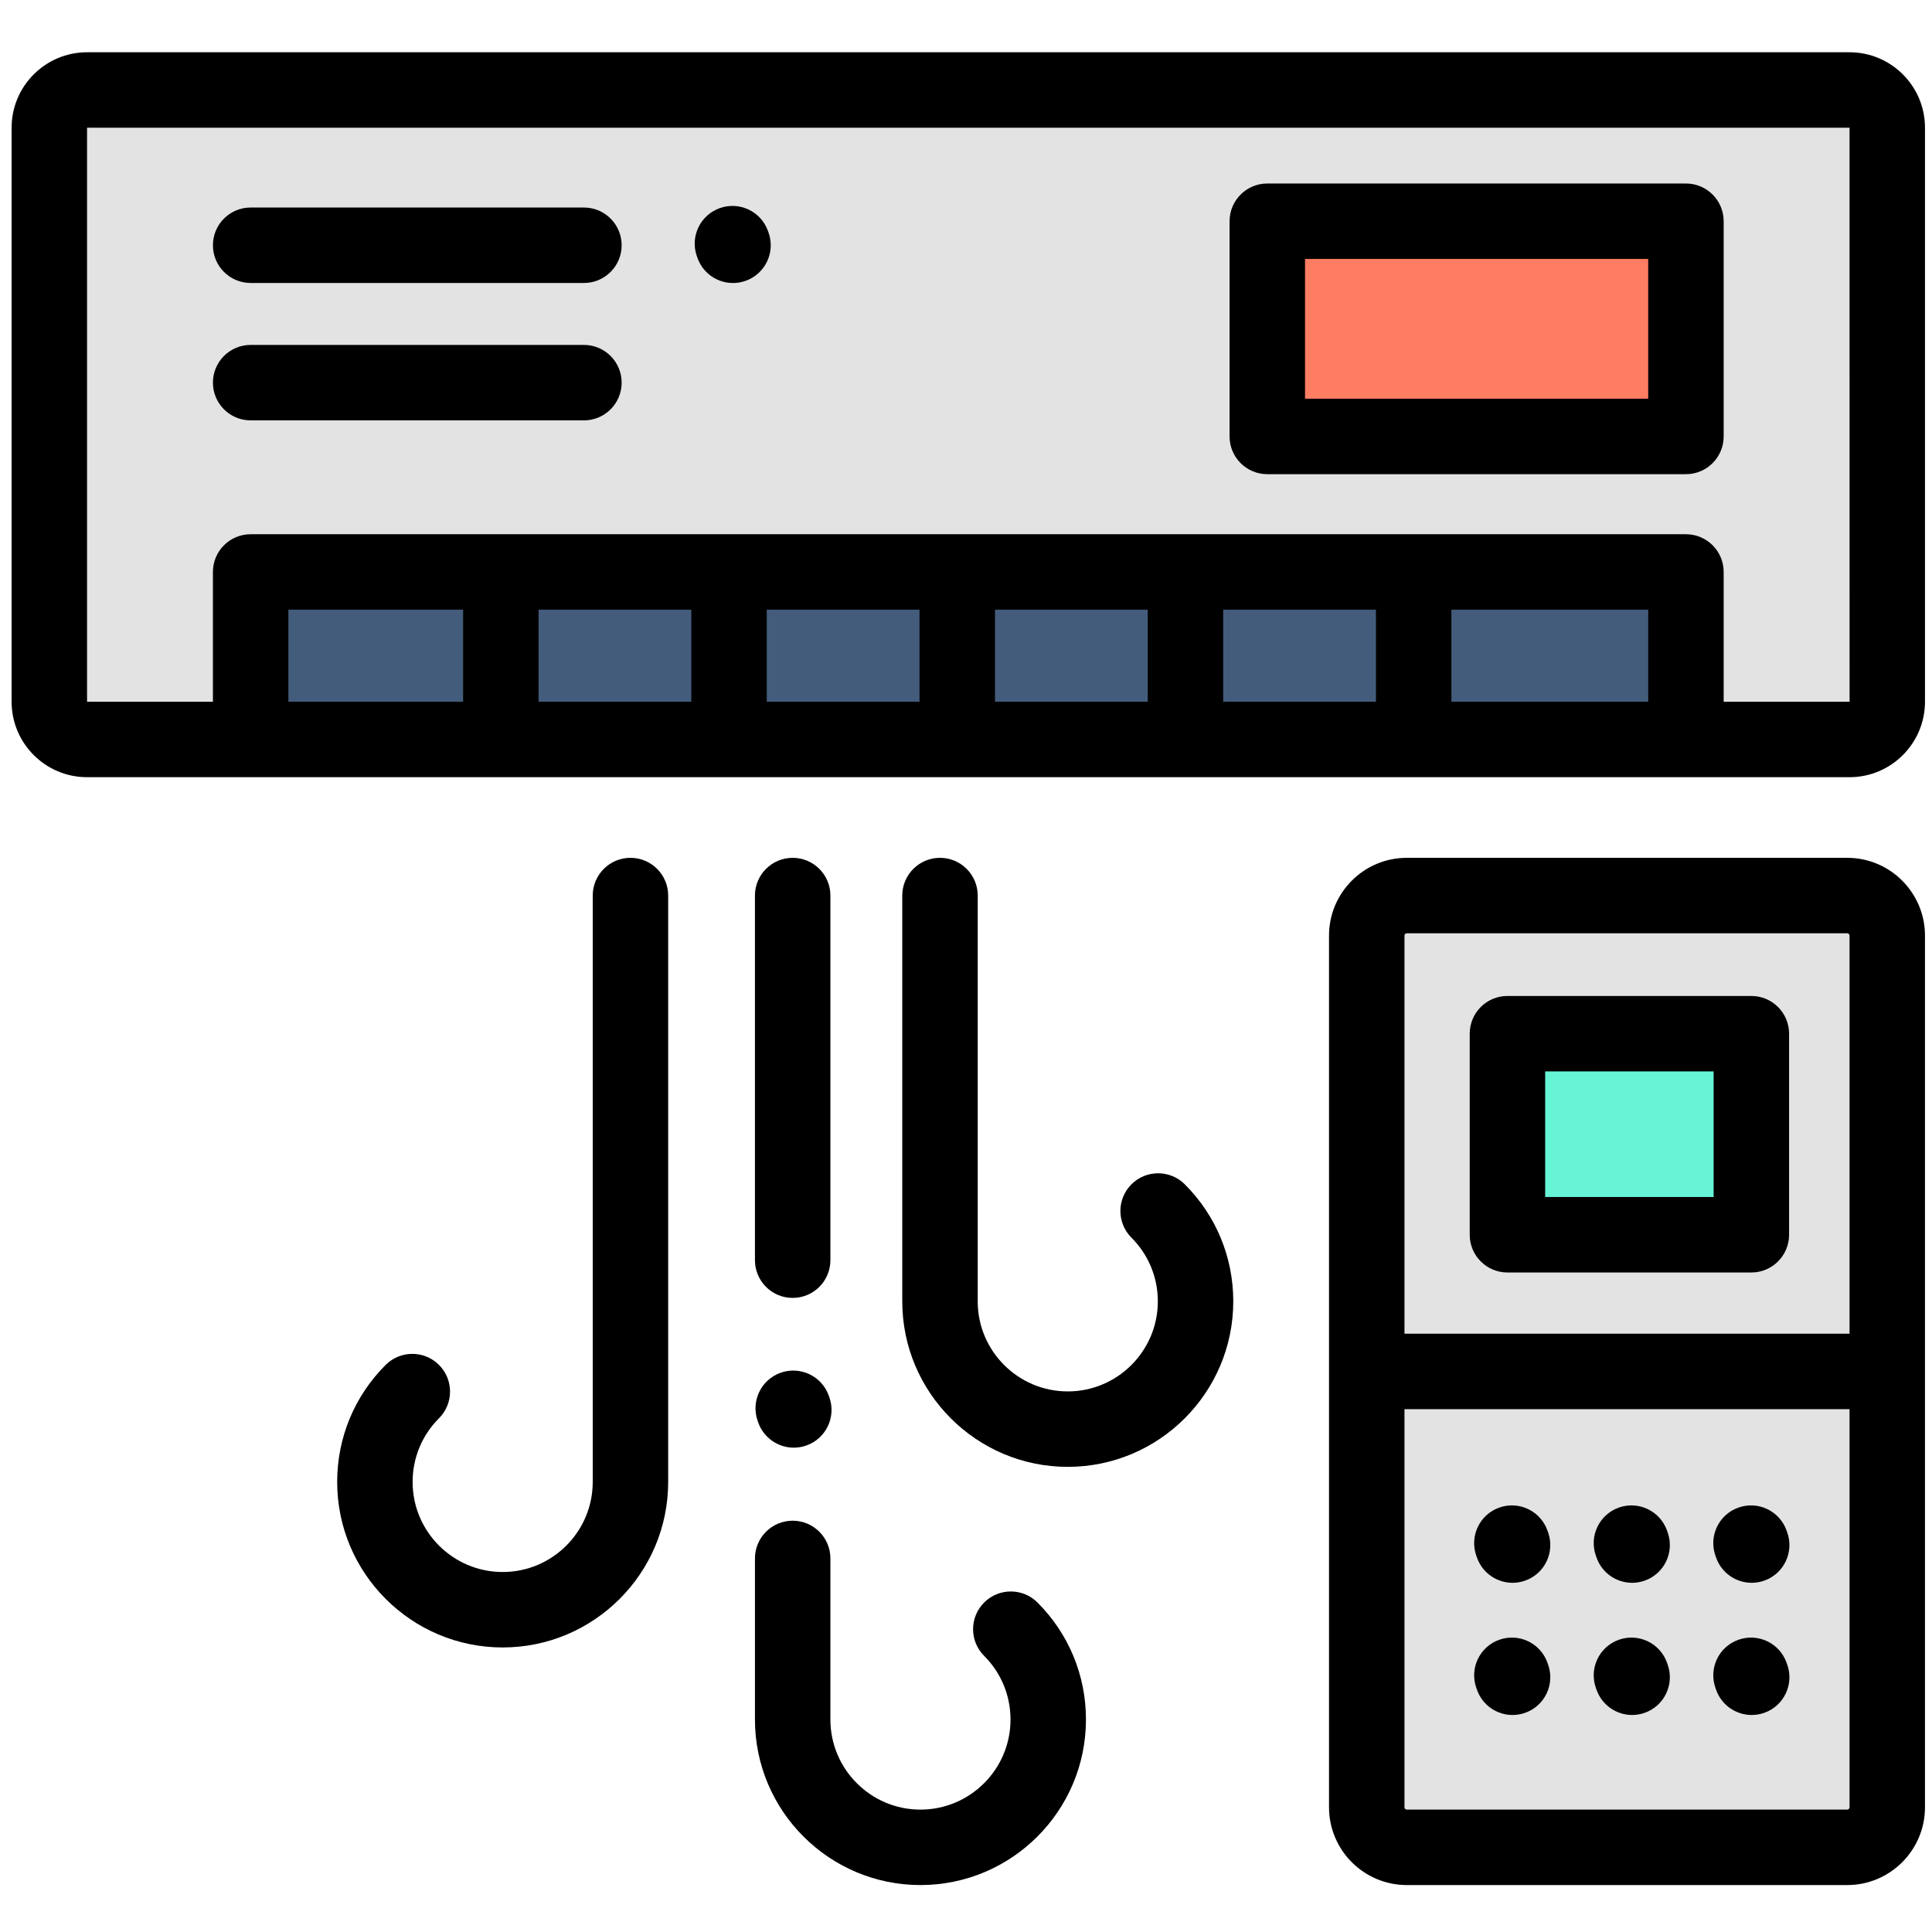 <?xml version="1.0" encoding="UTF-8" standalone="no"?>
<svg xmlns="http://www.w3.org/2000/svg" xmlns:svg="http://www.w3.org/2000/svg" version="1.1" id="svg954" width="682.667" height="682.667" viewBox="0 0 682.667 682.667">
  <defs id="defs958">
    <clipPath id="clipPath968">
      <path d="M 0,512 H 512 V 0 H 0 Z" id="path966"></path>
    </clipPath>
  </defs>
  <g id="g960" transform="matrix(1.333,0,0,-1.333,0,682.667)">
    <g id="g962">
      <g id="g964" clip-path="url(#clipPath968)">
        <g id="g970" transform="translate(489.671,316.113)">
          <path d="m 0,0 h -467.194 c -5.523,0 -10,4.477 -10,10 v 152.161 c 0,5.523 4.477,10 10,10 H 0 c 5.523,0 10,-4.477 10,-10 V 10 C 10,4.477 5.523,0 0,0" style="fill:#e3e3e3;fill-opacity:1;fill-rule:nonzero;stroke:none" id="path972"></path>
        </g>
        <path d="m 335.333,396.435 h 110.973 v 57.052 H 335.333 Z" style="fill:#ff7d62;fill-opacity:1;fill-rule:nonzero;stroke:none" id="path974"></path>
        <path d="m 132.163,316.113 h 60.492 v 44.404 h -60.492 z" style="fill:#445c7b;fill-opacity:1;fill-rule:nonzero;stroke:none" id="path976"></path>
        <path d="m 446.306,360.518 h -72.174 v -44.404 h 72.174 z" style="fill:#445c7b;fill-opacity:1;fill-rule:nonzero;stroke:none" id="path978"></path>
        <path d="m 65.842,316.113 h 66.321 v 44.404 H 65.842 Z" style="fill:#445c7b;fill-opacity:1;fill-rule:nonzero;stroke:none" id="path980"></path>
        <path d="m 192.655,316.113 h 60.492 v 44.404 h -60.492 z" style="fill:#445c7b;fill-opacity:1;fill-rule:nonzero;stroke:none" id="path982"></path>
        <path d="m 313.64,316.113 h 60.492 v 44.404 H 313.64 Z" style="fill:#445c7b;fill-opacity:1;fill-rule:nonzero;stroke:none" id="path984"></path>
        <path d="m 253.147,316.113 h 60.492 v 44.404 h -60.492 z" style="fill:#445c7b;fill-opacity:1;fill-rule:nonzero;stroke:none" id="path986"></path>
        <g id="g988" transform="translate(489.058,274.737)">
          <path d="m 0,0 h -116.75 c -5.861,0 -10.613,-4.751 -10.613,-10.613 V -126.146 H 10.613 V -10.613 C 10.613,-4.751 5.861,0 0,0" style="fill:#e3e3e3;fill-opacity:1;fill-rule:nonzero;stroke:none" id="path990"></path>
        </g>
        <g id="g992" transform="translate(361.695,148.591)">
          <path d="m 0,0 v -115.534 c 0,-5.862 4.751,-10.613 10.613,-10.613 h 116.75 c 5.861,0 10.613,4.751 10.613,10.613 V 0 Z" style="fill:#e3e3e3;fill-opacity:1;fill-rule:nonzero;stroke:none" id="path994"></path>
        </g>
        <path d="M 463.646,184.822 H 398.99 v 53.299 h 64.656 z" style="fill:#67f4d6;fill-opacity:1;fill-rule:nonzero;stroke:none" id="path996"></path>
        <g id="g998" transform="translate(490.269,326.113)">
          <path d="m 0,0 h -33.365 v 34.404 c 0,5.523 -4.477,10 -10,10 h -72.175 -60.492 -60.492 -60.492 -60.492 -66.321 c -5.523,0 -10,-4.477 -10,-10 V 0 h -33.365 V 152.161 H 0 L 0.013,0.001 C 0.013,0.001 0.009,0 0,0 m -105.54,24.404 h 52.174 V 0 h -52.174 z m -60.492,0 h 40.492 V 0 h -40.492 z m -60.492,0 h 40.492 V 0 h -40.492 z m -60.492,0 h 40.492 V 0 h -40.492 z m -60.492,0 h 40.492 V 0 h -40.492 z M -367.508,0 h -46.321 v 24.404 h 46.321 z M 0,172.161 h -467.194 c -11.028,0 -20,-8.972 -20,-20 V 0 c 0,-11.028 8.972,-20 20,-20 h 43.365 66.321 60.492 60.492 60.492 60.492 72.175 H 0 c 11.028,0 20,8.972 20,20 v 152.161 c 0,11.028 -8.972,20 -20,20" style="fill:#000000;fill-opacity:1;fill-rule:nonzero;stroke:none" id="path1000"></path>
        </g>
        <path d="M 436.903,406.435 H 345.93 v 37.052 h 90.973 z m 10,57.051 H 335.931 c -5.523,0 -10,-4.477 -10,-10 v -57.051 c 0,-5.523 4.477,-10 10,-10 h 110.972 c 5.523,0 10,4.477 10,10 v 57.051 c 0,5.523 -4.477,10 -10,10" style="fill:#000000;fill-opacity:1;fill-rule:nonzero;stroke:none" id="path1002"></path>
        <g id="g1004" transform="translate(203.575,450.885)">
          <path d="m 0,0 c -1.848,5.205 -7.566,7.929 -12.769,6.079 -5.205,-1.847 -7.926,-7.563 -6.08,-12.768 l 0.153,-0.431 c 1.455,-4.099 5.31,-6.658 9.425,-6.658 1.109,0 2.238,0.186 3.344,0.579 5.205,1.846 7.927,7.563 6.08,12.768 z" style="fill:#000000;fill-opacity:1;fill-rule:nonzero;stroke:none" id="path1006"></path>
        </g>
        <g id="g1008" transform="translate(219.694,142.156)">
          <path d="m 0,0 c -1.842,5.206 -7.552,7.933 -12.763,6.093 -5.206,-1.842 -7.934,-7.556 -6.092,-12.763 l 0.152,-0.431 c 1.452,-4.104 5.309,-6.668 9.428,-6.668 1.106,0 2.232,0.186 3.335,0.576 5.206,1.841 7.934,7.555 6.092,12.762 z" style="fill:#000000;fill-opacity:1;fill-rule:nonzero;stroke:none" id="path1010"></path>
        </g>
        <g id="g1012" transform="translate(167.119,284.737)">
          <path d="m 0,0 c -5.523,0 -10,-4.478 -10,-10 v -155.439 c 0,-13.163 -10.708,-23.872 -23.872,-23.872 -13.163,0 -23.871,10.709 -23.871,23.872 0,6.376 2.483,12.371 6.992,16.88 3.905,3.906 3.904,10.237 -0.001,14.142 -3.905,3.904 -10.237,3.904 -14.142,0 -8.286,-8.287 -12.849,-19.304 -12.849,-31.022 0,-24.191 19.68,-43.872 43.871,-43.872 24.191,0 43.872,19.681 43.872,43.872 L 10,-10 C 10,-4.478 5.523,0 0,0" style="fill:#000000;fill-opacity:1;fill-rule:nonzero;stroke:none" id="path1014"></path>
        </g>
        <g id="g1016" transform="translate(299.921,198.192)">
          <path d="m 0,0 c -3.905,-3.905 -3.906,-10.236 0,-14.142 4.508,-4.509 6.992,-10.504 6.992,-16.88 0,-13.163 -10.709,-23.872 -23.872,-23.872 -13.163,0 -23.872,10.709 -23.872,23.872 V 76.545 c 0,5.522 -4.477,10 -10,10 -5.523,0 -10,-4.478 -10,-10 V -31.022 c 0,-24.191 19.681,-43.872 43.872,-43.872 24.191,0 43.872,19.681 43.872,43.872 0,11.717 -4.564,22.735 -12.85,31.021 C 10.237,3.904 3.906,3.904 0,0" style="fill:#000000;fill-opacity:1;fill-rule:nonzero;stroke:none" id="path1018"></path>
        </g>
        <g id="g1020" transform="translate(260.871,87.338)">
          <path d="m 0,0 c -3.905,-3.905 -3.906,-10.236 0,-14.142 4.508,-4.509 6.992,-10.504 6.992,-16.88 0,-13.164 -10.709,-23.873 -23.872,-23.873 -13.162,0 -23.871,10.709 -23.871,23.873 v 42.708 c 0,5.522 -4.478,10 -10,10 -5.523,0 -10,-4.478 -10,-10 v -42.708 c 0,-24.192 19.68,-43.873 43.871,-43.873 24.191,0 43.872,19.681 43.872,43.873 0,11.717 -4.564,22.735 -12.85,31.021 C 10.238,3.904 3.906,3.904 0,0" style="fill:#000000;fill-opacity:1;fill-rule:nonzero;stroke:none" id="path1022"></path>
        </g>
        <g id="g1024" transform="translate(210.119,284.737)">
          <path d="m 0,0 c -5.523,0 -10,-4.478 -10,-10 v -96.655 c 0,-5.523 4.477,-10 10,-10 5.523,0 10,4.477 10,10 V -10 C 10,-4.478 5.523,0 0,0" style="fill:#000000;fill-opacity:1;fill-rule:nonzero;stroke:none" id="path1026"></path>
        </g>
        <g id="g1028" transform="translate(154.785,457.118)">
          <path d="m 0,0 h -88.345 c -5.523,0 -10,-4.478 -10,-10 0,-5.522 4.477,-10 10,-10 H 0 c 5.523,0 10,4.478 10,10 C 10,-4.478 5.523,0 0,0" style="fill:#000000;fill-opacity:1;fill-rule:nonzero;stroke:none" id="path1030"></path>
        </g>
        <g id="g1032" transform="translate(154.785,420.698)">
          <path d="m 0,0 h -88.345 c -5.523,0 -10,-4.478 -10,-10 0,-5.522 4.477,-10 10,-10 H 0 c 5.523,0 10,4.478 10,10 C 10,-4.478 5.523,0 0,0" style="fill:#000000;fill-opacity:1;fill-rule:nonzero;stroke:none" id="path1034"></path>
        </g>
        <g id="g1036" transform="translate(490.269,33.057)">
          <path d="m 0,0 c 0,-0.338 -0.275,-0.613 -0.613,-0.613 h -116.75 c -0.338,0 -0.613,0.275 -0.613,0.613 V 105.534 H 0 Z m -117.976,231.067 c 0,0.338 0.275,0.614 0.613,0.614 h 116.75 c 0.338,0 0.613,-0.276 0.613,-0.614 V 125.534 h -117.976 z m 117.363,20.614 h -116.75 c -11.366,0 -20.613,-9.247 -20.613,-20.614 V 115.534 0 c 0,-11.366 9.247,-20.613 20.613,-20.613 H -0.613 C 10.753,-20.613 20,-11.366 20,0 v 115.534 115.533 c 0,11.367 -9.247,20.614 -20.613,20.614" style="fill:#000000;fill-opacity:1;fill-rule:nonzero;stroke:none" id="path1038"></path>
        </g>
        <path d="m 454.243,194.822 h -44.656 v 33.299 h 44.656 z m 10,53.299 h -64.656 c -5.523,0 -10,-4.477 -10,-10 v -53.299 c 0,-5.522 4.477,-10 10,-10 h 64.656 c 5.523,0 10,4.478 10,10 v 53.299 c 0,5.523 -4.477,10 -10,10" style="fill:#000000;fill-opacity:1;fill-rule:nonzero;stroke:none" id="path1040"></path>
        <g id="g1042" transform="translate(391.521,99.224)">
          <path d="m 0,0 c 1.454,-4.101 5.31,-6.661 9.425,-6.661 1.109,0 2.238,0.186 3.342,0.578 5.205,1.846 7.929,7.562 6.084,12.767 L 18.668,7.197 C 16.822,12.402 11.104,15.126 5.901,13.28 0.696,11.435 -2.027,5.719 -0.182,0.514 Z" style="fill:#000000;fill-opacity:1;fill-rule:nonzero;stroke:none" id="path1044"></path>
        </g>
        <g id="g1046" transform="translate(423.214,99.224)">
          <path d="m 0,0 c 1.454,-4.101 5.31,-6.661 9.425,-6.661 1.109,0 2.238,0.186 3.342,0.578 5.205,1.846 7.929,7.562 6.084,12.767 L 18.668,7.197 C 16.823,12.402 11.104,15.126 5.901,13.28 0.696,11.435 -2.027,5.719 -0.182,0.514 Z" style="fill:#000000;fill-opacity:1;fill-rule:nonzero;stroke:none" id="path1048"></path>
        </g>
        <g id="g1050" transform="translate(454.911,99.216)">
          <path d="m 0,0 c 1.457,-4.097 5.31,-6.653 9.422,-6.653 1.112,0 2.243,0.187 3.35,0.581 5.204,1.849 7.923,7.567 6.073,12.771 L 18.662,7.213 C 16.812,12.417 11.091,15.134 5.89,13.285 0.686,11.436 -2.033,5.718 -0.183,0.514 Z" style="fill:#000000;fill-opacity:1;fill-rule:nonzero;stroke:none" id="path1052"></path>
        </g>
        <g id="g1054" transform="translate(391.521,64.185)">
          <path d="m 0,0 c 1.454,-4.101 5.31,-6.661 9.425,-6.661 1.109,0 2.238,0.186 3.342,0.578 5.205,1.846 7.929,7.562 6.084,12.767 L 18.668,7.197 C 16.822,12.403 11.104,15.127 5.901,13.28 0.696,11.435 -2.027,5.719 -0.182,0.514 Z" style="fill:#000000;fill-opacity:1;fill-rule:nonzero;stroke:none" id="path1056"></path>
        </g>
        <g id="g1058" transform="translate(423.214,64.185)">
          <path d="m 0,0 c 1.454,-4.101 5.31,-6.661 9.425,-6.661 1.109,0 2.238,0.186 3.342,0.578 5.205,1.846 7.929,7.562 6.084,12.767 L 18.668,7.197 C 16.823,12.403 11.104,15.127 5.901,13.28 0.696,11.435 -2.027,5.719 -0.182,0.514 Z" style="fill:#000000;fill-opacity:1;fill-rule:nonzero;stroke:none" id="path1060"></path>
        </g>
        <g id="g1062" transform="translate(454.911,64.177)">
          <path d="m 0,0 c 1.457,-4.097 5.31,-6.653 9.422,-6.653 1.112,0 2.243,0.187 3.35,0.581 5.204,1.849 7.923,7.567 6.073,12.771 L 18.662,7.213 C 16.812,12.417 11.091,15.136 5.89,13.285 0.686,11.436 -2.033,5.718 -0.183,0.514 Z" style="fill:#000000;fill-opacity:1;fill-rule:nonzero;stroke:none" id="path1064"></path>
        </g>
      </g>
    </g>
  </g>
</svg>
